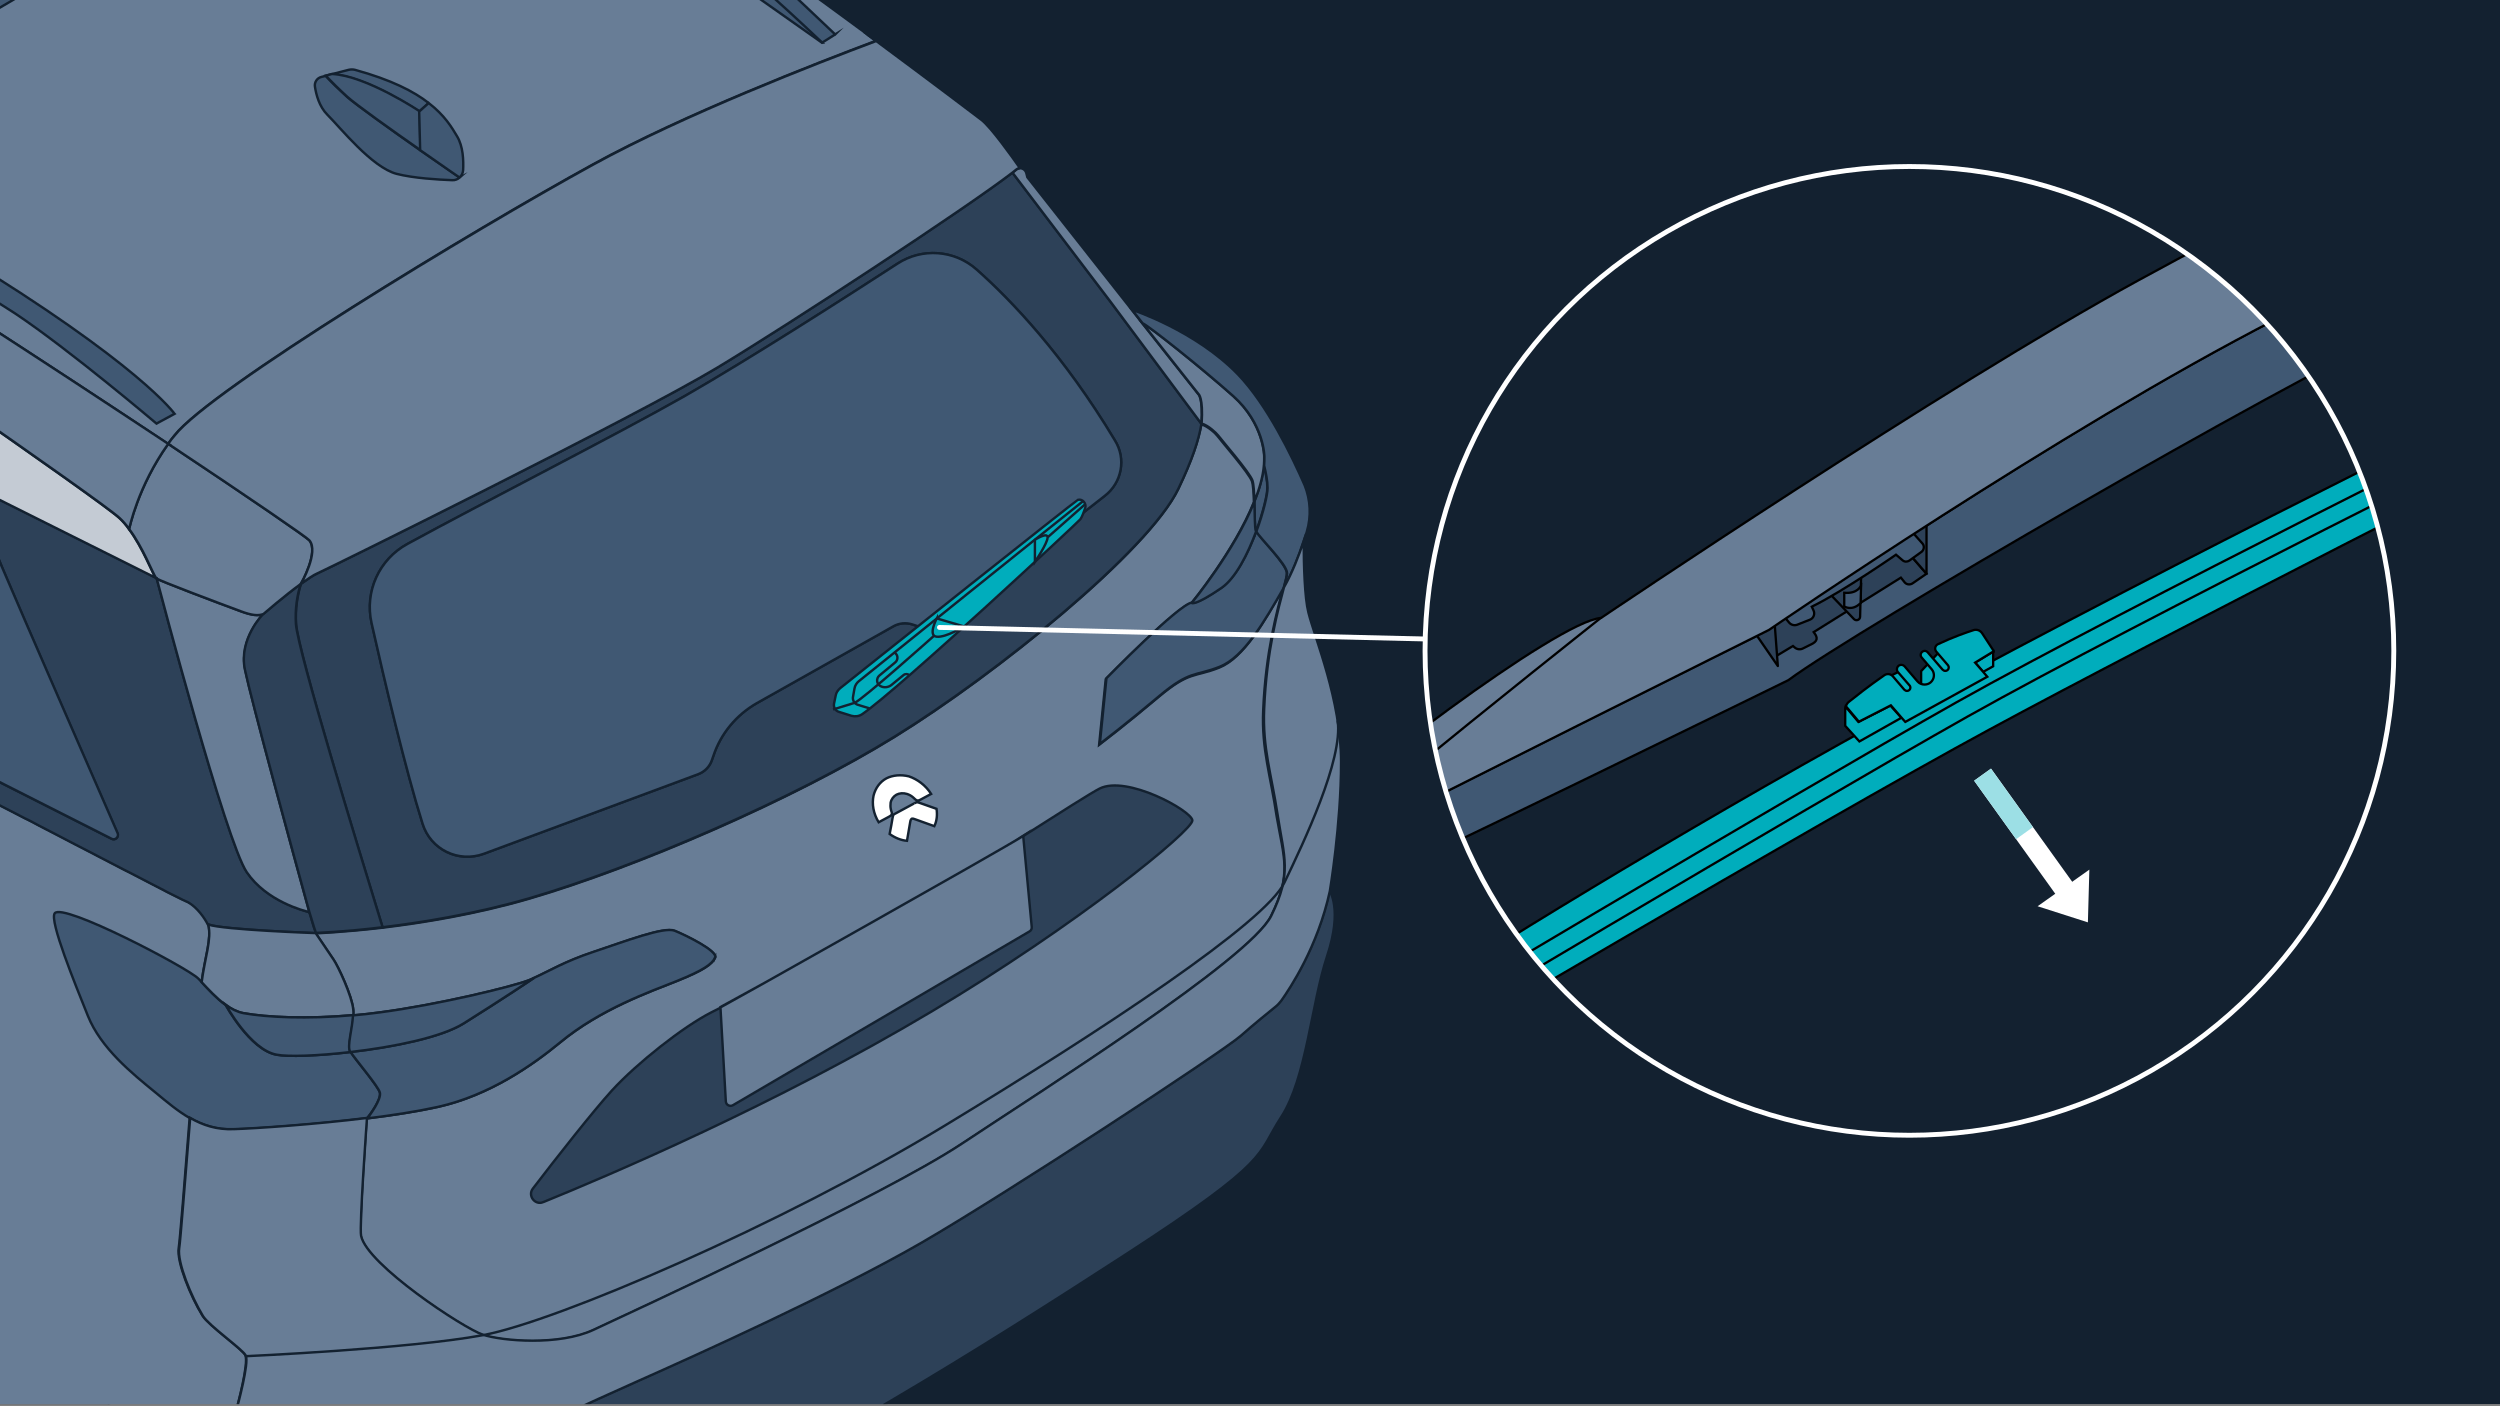 <svg version="1.1" id="Layer_8" xmlns="http://www.w3.org/2000/svg" xmlns:xlink="http://www.w3.org/1999/xlink" x="0" y="0" width="1024" height="576" style="enable-background:new 0 0 1024 576" xml:space="preserve"><rect width="100%" height="100%" fill="#808080" stroke="none"/><style>.st0{fill:#fff}.st19{fill:#687d96}.st19,.st20,.st21{stroke:#132130;stroke-miterlimit:10}.st20{fill:#2d4158}.st21{fill:#405873}.st24{fill:none}.st24,.st25,.st26{stroke:#132130;stroke-miterlimit:10}.st25{fill:#405873;stroke-linecap:round;stroke-linejoin:round}.st26{fill:#00adbc}.st36{clip-path:url(#SVGID_4_)}.st37{fill:#00adbc}.st37,.st38,.st41,.st43{stroke:#000;stroke-width:.952;stroke-miterlimit:10}.st38{fill:none}.st41{fill:#405873}.st43{fill:#2d4158;stroke-linejoin:round}</style><switch><g><defs><path id="SVGID_1_" d="M0 0h1024.4v575.1H0z"/></defs><use xlink:href="#SVGID_1_" style="overflow:visible;fill:#132130"/><clipPath id="SVGID_2_"><use xlink:href="#SVGID_1_" style="overflow:visible"/></clipPath><g style="clip-path:url(#SVGID_2_)"><path d="m44.7 574.9-.1.5c2-11.6 1.5-21.5 1.2-26v-.4c-.2-2.8-.5-5.5-.8-8.3l-.1-.7v-.2c-.4-3.1-.8-6.1-1.4-9-.6-2.8-1.3-6.5-2-9.2-.2-.8-.4-1.6-.6-2.5l-.6-2.5-.1-.3c-1.8-6.5-3.9-12.9-6.4-19.3-2.4-6.1-4.7-11.1-5.1-12-.4-.9-.9-1.8-1.3-2.8-1-2.1-2.1-4.4-3-6.1-.8-1.4-1.7-3.1-2.6-4.7-.2-.4-.5-.8-.7-1.3-.5-1-1-1.9-1.5-2.7l-.3-.6c-1.8-3-3.6-6.1-5.6-9.2-.6-1-1.2-1.9-1.8-2.8-3.1-4.8-6.5-9.3-9.7-13.3-.5-.6-1-1.3-1.5-1.9l.1.1s-.1-.1-.1-.2c-.5-.6-1.1-1.3-1.6-1.9-.7-.8-1.4-1.7-2-2.4-1.8-2.2-3.9-4.5-6.1-6.9-.1-.1-.2-.2-.3-.4l-1.6-1.6-4.1-4.1-.2-.2-.9-.9s-.6-.5-1.5-1.4c-3.8-3.7-7.6-6.9-11.3-9.7-.4-.4-.9-.7-1.4-1.1 0 0-.1 0-.1-.1-.8-.6-1.7-1.2-2.6-1.9-1.6-1.2-3.4-2.4-4.8-3.4-2.3-1.4-5.3-3.3-7.6-4.7-2.5-1.5-5.9-3.4-8.7-4.5-28.3-13.6-52-11.4-91.3 8.8-.7.4-1.5.8-2.2 1.1h-.1l-1.2.6-1.2.6c-.7.4-1.5.8-2.2 1.2l-1 .5c-1.8 1-2.6 1.4-4.2 2.3-.1 0-.2.1-.3.2-.7.4-1.5.9-2.3 1.3-.6.4-1.3.8-2.2 1.3l-11.9 6.9c-.2.1-.4.3-.6.4h-.1c-.1 0-.1.1-.2.1-1.4.8-3 1.8-4.2 2.5l-2.2 1.4c-.3.2-.7.4-1 .6l-1 .6c-1.3.8-3 1.9-4.3 2.7l-1.1.7c-.5.3-1 .6-1.5 1l-1.5 1c-1.2.8-2.8 1.9-4 2.7l-.5.3c-.3.2-.6.4-.9.7l-2.4 1.7c-.5.3-1 .8-1.6 1.2l-1.2.9c-.3.2-.7.5-1 .7-.3.2-.5.4-.8.6-.3.2-.7.5-1 .7-.5.4-1.1.8-1.6 1.2l-.1.1h-.1c-.3.2-.5.4-.7.6l-.3.3c-3.3 2.6-5.4 4.4-5.9 4.9-1.2 1.1-2.2 2-3.1 2.7l-.1.1-.1.1c-.9.9-1.7 1.6-2.5 2.4l-.3.3c-1.1 1.1-2.6 2.7-3.6 3.8-2.4 2.6-5.3 6.2-7.6 9.8-.1.1-.1.2-.2.3l-.1.2c-1 1.5-1.8 3-2.5 4.3-.2.4-.4.8-.7 1.3-3 5.7-4.9 11.5-6.4 17.5-.4 1.8-.8 3.6-1.1 5.5l-.3 1.8c-.2 1.2-.4 2.5-.5 3.7-.1.7-.1 1.4-.2 2.1-.1.6-.1 1.1-.2 1.7 0 .2 0 .3-.1.5v.2c0 .4-.1.7-.1 1.1-.1.9-.1 1.8-.1 2.7 0 .9-.1 1.8-.1 2.7v4.2c0 2.1.1 4.1.2 6.1v.4l.1.5c.2 3 .5 5.9.8 8.5 1.2 9.8 3.4 18.3 3.5 18.4.2.9.5 1.8.7 2.8.6 2.2 1.2 4.5 1.8 6.4.9 2.8 2 6.5 3 9.2 1 2.8 2.4 6.4 3.5 9.1 1.4 3.5 4.1 9.9 8.2 17.8 0 0 0 .1.1.1l.1.2c1.4 2.7 2.9 5.5 4.7 8.5.1.1.1.2.2.3 1.5 2.6 3.2 5.3 4.9 8.1 0 0 0 .1.1.1v.1c1.2 1.9 2.5 3.8 3.8 5.8 9.8 14.6 20.9 27.4 32.4 37.2.5.5 1 .9 1.5 1.3 8.6 7 9.1 7.5 14.7 11.2 4.2 2.9 10.1 6.5 14.7 8.6.5.2 1 .4 1.5.7 2.6 1.3 5.4 2.4 8.2 3.5.9.4 1.8.7 2.7 1 2.4.8 4.8 1.5 7.2 2.1.6.2 1.3.3 1.8.4h.1c2.2.5 4.4.8 6.6 1.1h.3l3.3.3c1.2.1 2.3.2 3.3.2 1.5 0 3.2 0 5.1-.1h.3c.5 0 1-.1 1.6-.1.4 0 .8-.1 1.3-.1h.3c.4 0 .9-.1 1.3-.2.7-.1 1.5-.2 2.2-.3.3 0 .7-.1 1-.2l.5-.1c.3 0 .5-.1.8-.1.5-.1 1.1-.2 1.6-.3.3-.1.6-.1 1-.2 1.2-.2 2.4-.5 3.6-.8.2 0 .4-.1.6-.1 6.1-1.6 13.3-4.1 22-7.8.1 0 .2-.1.3-.1l.3-.1c1-.4 2-.9 3-1.4l.6-.3c1.5-.7 3-1.4 4.4-2.1h.1l3.6-1.8.6-.3c1.3-.7 3.1-1.6 4.4-2.2l4.4-2.3c1.6-.8 3.6-2 5.2-2.9 1.3-.8 3.1-1.8 4.5-2.6l11.9-6.9c.8-.5 1.7-1 2.6-1.6.5-.3.9-.5 1.3-.8.2-.1.3-.2.5-.3l1.8-1.1c.6-.4 1.3-.8 1.9-1.2l.6-.4c.9-.5 1.9-1.2 2.9-1.8.3-.2.5-.3.8-.5.2-.1.4-.3.7-.4l3.1-2c.2-.2.5-.3.7-.5l.3-.2c1.2-.8 2.8-1.9 4-2.7l.2-.2c.2-.1.4-.3.5-.4l3-2.1c.3-.2.6-.5 1-.7.2-.2.5-.3.7-.5l1.2-.9c.1-.1.3-.2.4-.3.2-.1.4-.3.5-.4L7 632c.3-.2.6-.5.9-.7.3-.2.6-.4.8-.6l.1-.1c.8-.7 1.9-1.5 2.8-2.2.2-.2.4-.3.6-.5l.1-.1c1-.8 2-1.6 2.9-2.4l.3-.2.3-.3c1-.9 2-1.7 2.9-2.5.1-.1.2-.1.2-.2l.4-.4c.8-.7 1.5-1.4 2.2-2.1l.4-.4.9-.9c.8-.8 1.6-1.6 2.3-2.4.1-.1.2-.2.3-.4l.3-.3c.8-.9 1.6-1.8 2.3-2.7l.2-.2.1-.1c2-2.5 3.5-4.6 4.7-6.3 1-1.4 1.8-2.8 2.5-4.1v-.1l.1-.2c0-.1.1-.1.1-.2.1-.1.2-.3.2-.4l.1-.1v.1c1.5-2.6 2.4-4.8 2.9-5.8.1-.2.2-.5.3-.8.1-.1.1-.3.2-.5l.3-.8c.5-1.2.9-2.5 1.4-3.8 0-.1.1-.2.1-.3.1-.3.2-.7.3-1l.3-.7c-.1.2-.1.3-.2.5.6-1.8 1.1-3.5 1.4-5.1 0-.1.1-.2.1-.3v-.2c0-.2.1-.3.1-.5.2-1.1.5-2.3.7-3.6.2-.8.3-1.5.4-2.3.3-.4.3-.6.4-.9zm-197.4 96.6c-50.3-29.1-91-99.7-90.8-157.6.1-52.2 33.4-76.3 76.7-59.3.4.2.8.3 1.2.5 4.4 1.8 8.9 4 13.5 6.7 1.4.9 3.2 1.9 4.8 2.9 1.6 1 3.2 2.1 4.8 3.2 9.6 7.1 18.4 14.9 26.4 23.4.5.5 1 1 1.4 1.5.9 1 1.9 2.1 2.8 3.1.9 1 1.8 2 2.6 3l1.2 1.5c2.7 3.2 5.3 6.6 7.8 10 .2.2.3.5.5.7.8 1.2 1.7 2.4 2.5 3.5 9.7 14.1 17.9 29.6 24 45.3 6.5 18.3 9.8 35.4 11.6 49.6 0 .3 0 .5.1.8.2 3 .3 6 .3 9-.2 57.9-41.1 81.3-91.4 52.2z" style="fill:#1d3045;stroke:#132130;stroke-miterlimit:10"/><path class="st19" d="M96.2 579.7c-2.5 8.6-6.8 31.5-13.5 36.3-.5.3-.9.6-1.4.7C73.8 618.9-24 582.3-24 582.3S-53 494-80.7 464.9c-14.1-14.8-91.2-65.1-122.4-74 0 0 .7-4.5 1.7-11.5 2.7-18 7.9-52.2 10.4-67.3 3.1-19.5 14.8-52.4 18.8-65.9.9.4 1.9.8 2.8 1.2 2.4 1 4.9 2.1 7.6 3.3.4.2.9.4 1.3.6 1.8.8 3.7 1.6 5.6 2.5l2.1.9c1.5.7 3.1 1.4 4.7 2.1.8.4 1.7.7 2.5 1.1 1.1.5 2.3 1 3.4 1.5.6.3 1.1.5 1.7.8 18.4 8.3 38 17.5 53.8 25.2 1.1.5 2.1 1 3.1 1.5 4.3 2.1 8.3 4.1 11.8 5.9l1.2.6c.6.3 1.2.6 1.7.9.6.3 1.3.7 2 1l1.8.9c.1 0 .1.1.2.1.5.3 1 .5 1.5.8.3.1.5.3.8.4.6.3 1.2.6 1.9 1 3.4 1.8 7.1 3.7 10.9 5.6 1 .5 1.9 1 2.9 1.5.1 0 .1.1.2.1.7.4 1.5.8 2.2 1.1.1.1.2.1.3.2l2.4 1.2c1.3.7 2.7 1.4 4.1 2.1.9.5 1.8.9 2.7 1.4.9.5 1.8.9 2.7 1.4l6.9 3.6c.9.5 1.9 1 2.8 1.4.1.1.2.1.4.2.8.4 1.6.8 2.5 1.3 2.4 1.2 4.7 2.5 7.1 3.7.8.4 1.7.9 2.5 1.3 2.8 1.4 5.5 2.9 8.3 4.3.7.4 1.4.7 2.2 1.1 2.4 1.2 4.8 2.5 7.2 3.7.8.4 1.7.9 2.5 1.3 1.1.6 2.1 1.1 3.2 1.6.9.5 1.9 1 2.8 1.5 1.1.5 2.1 1.1 3.1 1.6s2.1 1.1 3.1 1.6c5.6 2.9 10.9 5.7 16 8.3.6.3 1.1.6 1.7.9 3.7 1.9 7.3 3.8 10.6 5.5.7.4 1.5.8 2.2 1.1 2.9 1.5 5.6 2.9 8.1 4.2.9.5 1.8.9 2.7 1.4 1.2.6 2.3 1.2 3.3 1.7.5.3 1 .5 1.5.8l.6.3.6.3c.6.3 1.1.6 1.6.8.3.2.7.4 1 .5.6.3 1.3.6 1.8.9.3.1.5.3.8.4.1 0 .1.1.2.1.2.1.3.2.5.2.1.1.3.1.4.2.2.1.5.2.7.3.1.1.3.1.4.2 5 2.6 7.4 5.6 8.3 9.1 1.5 6-1.4 13.6-2.7 23.6 0 .2-.1.5-.1.7-.9 7.9-2.9 31.6-4.8 54.9-2 25.5-4 50.4-4.5 53.4-.9 5.7 4.8 19.8 9.7 27.7 2.4 4 16.6 13.9 17.6 16.3 1.4 3.5-3 20-4.3 24.6z"/><path class="st20" d="M-1069.9-7.3v.2c.2 2 2.2 17.9 5.9 23 3.9 5.4 10.1 9.6 10.1 9.6s2.2-30.3 3.2-39.1c2.2-19.6 9.3-37.1 15.9-46.1s21.4-15.4 43.1-11C-970.1-66.3-904.2-37.2-875-7c29.2 30.1 49.1 55.7 60.5 94.4 11.4 38.8 22 92.2 22 92.2L-292 453.1c2.1 1.9 3.8 3.3 4.8 4.1.4.3.7.5.9.6 5.9 3.5 17.2 10.4 17.2 10.4V444c0-7.9 4.6-42.5 16.5-56.4 11.4-13.3 25.7-14.5 51.3-8.1 1.1.3 2.1.5 3.2.8 23.8 6.3 95.3 48.4 120.9 75.5 25.6 27.1 38 60.3 43.6 73.5 5.9 13.8 21.7 57.2 21.7 57.2s52.9 18.9 64.5 22.4c7.3 2.2 18.5 5.2 30.1 6.9.4.1.9.1 1.3.2 6.5.9 13.1 1.4 19.3 1 17.7-1 73.9-7.4 81.8-10.4 5-1.9 10.8-5.4 16.4-9.3 3.3-2.3 6.5-4.7 9.4-6.8 7.9-5.9 27.3-14.6 50.5-25s80.8-36.3 115.8-56.5c35-20.2 123.2-78 131-84.9 5.9-5.2 11.7-9.8 14.1-11.8.9-.7 1.7-1.6 2.4-2.5 3.6-5 15-22.2 19.9-44.9 0 0 5.4 7.4-1 26.7-6.4 19.2-8.5 50.1-18.8 65.9-10.3 15.8-3.3 17.1-63.4 56.1s-132 83.9-193.1 111c-61.1 27.1-84.2 34.4-112.8 39.4-28.6 4.9-58.1 9.9-87.7 2-21.1-5.6-52.1-14.8-68.1-19.6-6.5-1.9-11.6-6.9-13.8-13.2-7.9-23-27.3-78.9-35.6-98.2-9.6-22.3-29.3-61-56.9-81.2-.5-.3-.9-.7-1.4-1-27.8-20.2-75.4-50.1-101.1-52-26.1-2-35.1 5.2-39 35.3-2.9 22.6-.3 61.5-.3 91.1v.3s-93.6-55.7-132.5-76.9c-11.2-6.1-45.4-25.3-88.8-49.7-107.2-60.3-270.1-152.3-279.2-157.6-12.8-7.4-53-29.2-53-29.2s-17.5-80.5-27.4-107.1c-9.9-26.7-30.6-78.1-62.9-103.8-31.6-25.1-87.2-56.7-111.3-51.8-24.1 4.9-26 33-28.5 53.7-2.5 20.7-2.5 49.6.4 66.4 0 0-14.3-5.6-22.2-15.5-7.9-10-18.6-37.6-16.1-63.3z"/><path class="st19" d="M520.6 375.3c-8.7 17.7-94.3 71.8-126.8 93.4-32.5 21.6-136.7 69.6-150.8 76.2-14.1 6.6-37.4 4.6-45.3 2-7.9-2.6-47.5-28.7-49.9-40.5-.8-3.8 2.4-48.1 2.4-48.1l.2-.2c10.5-1.3 20.7-2.9 28.9-4.7 21.2-4.7 38.9-17.2 50.1-26.4 16.5-13.6 36.9-20.8 47.9-25.2 11-4.4 14.3-6.8 15.6-9.5 1.3-2.6-12.2-9.2-16.6-11-4.4-1.8-20.1 4.3-33.3 8.7-11.8 3.9-18.3 7.9-24.2 10.6l-2.1.9c-6.6 2.6-37.4 10.1-61.2 13.2-3.7.5-7.3.9-10.8 1.2v-2.2c-.4-5.7-6.3-18-8.1-20.6-1.8-2.6-7.3-10.8-7.3-10.8s10.9-.4 27.3-2.3c16.4-2 38.3-5.5 60.2-11.9 43.8-12.8 108.5-40.8 149.7-66.3 41.3-25.5 103.9-76 116.1-101.5 5.6-11.7 8.4-20.1 9.4-26.5 2.7.7 6 3.8 6.7 4.8 1.3 1.8 12.8 15 14.1 18.5.5 1.5.7 4.9.8 8.6-8.1 20.1-25.7 41.5-25.7 41.5-5.4.7-35 31-35 31l-2.7 26.9s11.4-8.7 24.2-19.5 14.8-8.1 24.9-12.1 18.4-18.7 26.2-32.3c-2.3 8.7-7.1 25.7-8.1 49.8-.7 16 3.1 26.9 5.5 43.3 3 17.3 6.3 23.7-2.3 41zM358.8 16.7c-24.5 9.2-78.7 30.2-115.7 50.5C194 94.1 86.3 159.4 71.5 178.3c-.9 1.2-1.8 2.4-2.7 3.5-6.4-4.3-13.3-8.8-20.5-13.6C-49 104-212.7-.6-300-43.2c-88.9-43.3-151.7-72.7-219.8-77.4 10.7-13.8 43.1-54.1 69.1-74 29.9-22.9 137.1-91.3 253.1-116.5 6.9-1.5 13.8-2.8 20.8-4 0 0 16.8-3.4 150.1 73.4 109.4 63 236.4 150.8 323.6 213.4 22.3 16 42 30.3 58.1 42.2.2.2.4.3.6.5 1.1.8 2.2 1.6 3.2 2.3z"/><path class="st20" d="M129.4 382.2s-37.5-1.3-44-3.5c-.1 0-.2-.1-.3-.1-1.3-2.5-4.2-6.8-8-9-.1-.1-.3-.1-.4-.2-.2-.1-.4-.2-.7-.3-.1-.1-.3-.1-.4-.2-.1-.1-.3-.1-.5-.2-.1 0-.1-.1-.2-.1-.3-.1-.5-.3-.8-.4l-1.8-.9c-.3-.2-.7-.3-1-.5-.5-.3-1.1-.5-1.6-.8l-.6-.3-.6-.3c-.5-.3-1-.5-1.5-.8-1-.5-2.1-1.1-3.3-1.7-.9-.5-1.8-.9-2.7-1.4-2.5-1.3-5.2-2.7-8.1-4.2-.7-.4-1.5-.7-2.2-1.1-3.3-1.7-6.9-3.6-10.6-5.5-.6-.3-1.1-.6-1.7-.9-5.1-2.6-10.5-5.4-16-8.3-1-.5-2.1-1.1-3.1-1.6s-2.1-1.1-3.1-1.6c-.9-.5-1.9-1-2.8-1.5-1.1-.6-2.1-1.1-3.2-1.6-.8-.4-1.7-.9-2.5-1.3-2.4-1.2-4.8-2.5-7.2-3.7-.7-.4-1.4-.7-2.2-1.1-2.8-1.4-5.5-2.9-8.3-4.3-.8-.4-1.7-.9-2.5-1.3-2.4-1.2-4.8-2.5-7.1-3.7-.8-.4-1.6-.8-2.5-1.3-.1-.1-.2-.1-.4-.2-.9-.5-1.9-1-2.8-1.4l-6.9-3.6c-.9-.5-1.8-.9-2.7-1.4s-1.8-.9-2.7-1.4c-1.4-.7-2.7-1.4-4.1-2.1l-2.4-1.2c-.1-.1-.2-.1-.3-.2-.7-.4-1.5-.8-2.2-1.1-.1 0-.1-.1-.2-.1-1-.5-2-1-2.9-1.5-3.8-2-7.5-3.9-10.9-5.6-.6-.3-1.2-.6-1.9-1-.3-.1-.5-.3-.8-.4-.5-.3-1-.5-1.5-.8-.1 0-.1-.1-.2-.1l-1.8-.9c-.7-.3-1.3-.7-2-1-.6-.3-1.2-.6-1.7-.9l-1.2-.6c-3.5-1.8-7.5-3.8-11.8-5.9-1-.5-2.1-1-3.1-1.5-16-7.9-35.5-17-53.8-25.2-.6-.3-1.2-.5-1.7-.8-1.2-.5-2.3-1-3.4-1.5-.8-.4-1.7-.8-2.5-1.1-1.6-.7-3.1-1.4-4.7-2.1l-2.1-.9c-1.9-.8-3.8-1.7-5.6-2.5-.5-.2-.9-.4-1.3-.6-2.6-1.1-5.1-2.2-7.6-3.3-.9-.4-1.9-.8-2.8-1.2.3-.9 3.4-9.1 4.7-25.6 1-13.2 8.5-94.3 12.1-133.9l4.3 2.8-11.7 148.5L45.8 343.6c1.4.7 3-.7 2.3-2.2C40 322.8 8.5 250.7.7 232c-5.4-12.8-9.5-23.8-14.5-34.2l77.7 38.8c.1.1.2.2.2.3l.1.1c1.3 5 28.4 107.8 37 120.3 8.1 11.8 23.4 15.7 25.6 16.3 1.4 5.5 2.6 8.6 2.6 8.6z"/><path d="M-736-56c3-1 54.4-19.1 69.2-22.8 14.8-3.6 78.1-22.8 127.9-22.8 49.8 0 112.1 31.4 135.2 40 6.5 2.4 20.5 9.1 37.8 17.7-.4.7 108.6 56.1 124.7 64.9 12 6.5 51.2 30.7 87.1 53.1 31.5 19.7 60.4 38 66.2 42 12.5 8.6 128.6 88.5 136.8 96.1 1.4 1.3 2.7 2.8 3.9 4.5 5.7 7.7 9.6 18.1 11 20l-77.7-38.8c-3.4-7.1-7.3-13.9-12.4-20.8C-38.7 160-151 89.6-151 89.6l-4.3-2.8-35.1-22.8c-17.8-10.8-33.6-20.4-48.8-29.3-31.2-18.2-78.8-42.6-111.2-59.6l-41.4-19.7c-28.5-13.7-71.4-33.6-110.7-42.6-44.8-10.2-97.4 2.5-130.1 9l-15.1 3.5c-33.8 8.4-81.7 23.6-81.7 23.6-1.1.3-2 .6-2.9.9l-6.9-5.4c1.4 0 2.5-.2 3.2-.4z" style="fill:#c4cbd4;stroke:#132130;stroke-miterlimit:10"/><path class="st21" d="m45.8 343.6-214.3-108.5 11.7-148.5S-38.7 160-26.2 177c5.1 6.9 8.9 13.7 12.4 20.8 5 10.4 9.1 21.4 14.5 34.2 7.9 18.7 39.4 90.7 47.5 109.3.6 1.5-1 3-2.4 2.3zM150.4 458c-22 2.7-45.5 4.3-54.7 4.6-7 .2-12.7-1.7-17.9-4.6-4.9-2.8-9.4-6.6-14.1-10.5-9.7-7.9-22.4-18.2-27.7-31.4-5.3-13.2-15.8-38.9-13.6-42 3.2-4.6 54.4 22.3 58.8 26.7.5.5.9.9 1.4 1.5 2.7 2.8 6 6.6 9.8 9.3 0 0 10 18.4 20.8 20.4 4.7.9 16.9.5 30.4-1.1 2.4 3.6 11.3 14 12 16.6.7 2.8-4.2 9.3-5.2 10.5z"/><path class="st19" d="M144.7 415.8c-19.2 1.7-35.5.9-45-.8-2.6-.5-5-1.7-7.3-3.4-3.7-2.7-7.1-6.4-9.8-9.3 1.3-10.1 4.2-17.6 2.7-23.6 6.5 2.2 44 3.5 44 3.5s5.5 8.1 7.3 10.8c1.8 2.6 7.6 14.9 8.1 20.6.1.7.1 1.5 0 2.2z"/><path class="st21" d="M143.5 430.7c0 .1.1.2.2.2-13.6 1.6-25.7 2-30.4 1.1-10.8-2-20.8-20.4-20.8-20.4 2.3 1.7 4.7 2.9 7.3 3.4 9.5 1.7 25.9 2.5 45 .8-.3 5.6-2.6 12.8-1.3 14.9z"/><g style="enable-background:new"><path d="M374.6 329c-.1 0-.1.1-.2.1l-7.4 4c-.1 0-.1.1-.2.1-1 .5-.9.5-1.2 1.8-.1.7-.9 5.2-1.2 6.6 2.2 1.6 4.7 2.6 7.1 2.8.3-1.7 1.2-6.8 1.3-7.6.1-.7.2-1 .4-1.2l.2-.2.2-.1c.3 0 .6 0 1.3.3.9.3 6.1 2.2 7.8 2.8 1-2.1 1.3-4.5.9-7.1-1.5-.5-6-2.1-6.8-2.4-1.2-.4-1.2-.4-2.2.1m-11.5-10.2c-2.6 1.4-4.5 3.9-5.3 7.1-.7 3.4-.1 7.3 2.1 10.9l4.1-2.2c.9-.5 1.2-.7 1.3-1.3.1-.5-.2-.8-.4-1.8-.2-.9-.2-1.8-.1-2.7.3-1.5 1.2-2.6 2.4-3.3 1.2-.6 2.7-.8 4.3-.3.9.3 1.7.7 2.5 1.4s1 1 1.5 1.2c.5.2.9.1 1.8-.4l4.1-2.2c-2.2-3.5-5.6-6-9.1-7.2-3.3-.8-6.6-.5-9.2.8" style="fill:#fff;stroke:#132130;stroke-miterlimit:10"/></g><path class="st20" d="M222.5 492.4c-3.4 1.4-6.5-2.7-4.2-5.6 9.4-12.3 24.9-32 32.4-40.2 10.2-11.1 29-26 40.6-31.9 11.6-5.8 70.2-36.6 88.9-47.8 18.8-11.2 63.6-40.6 70.2-43.9 11.1-5.6 37.5 9 38 13 .4 4-47.3 42.9-106.8 78.3-64.3 38.3-132.1 67.1-159.1 78.1z"/><path class="st21" d="M292.9 392.3c-1.3 2.6-4.7 5.1-15.6 9.5-11 4.4-31.4 11.5-47.9 25.2-11.2 9.2-28.9 21.7-50.1 26.4-8.2 1.8-18.3 3.4-28.9 4.7 1-1.2 5.9-7.8 5.2-10.6-.7-2.6-9.6-13-12-16.6 17.4-2 37.2-6 46.3-11.7 15.9-9.9 28.5-18.4 28.9-18.7 6-2.7 12.5-6.7 24.2-10.6 13.2-4.4 28.9-10.4 33.3-8.7 4.5 1.8 18 8.4 16.6 11.1z"/><path class="st21" d="M218.8 400.5c-.4.3-13 8.7-28.9 18.7-9.1 5.7-28.8 9.7-46.3 11.7-.1-.1-.1-.2-.2-.2-1.3-2.1.9-9.2 1.2-14.8 3.5-.3 7.1-.7 10.8-1.2 23.7-3.1 54.6-10.6 61.2-13.2.8-.3 1.5-.6 2.2-1z"/><path class="st19" d="M126.7 373.6c-2.2-.5-17.5-4.4-25.6-16.3C92.6 344.8 65.5 242 64.2 237c2 1.2 24.8 9.9 34.5 13.4 4.4 1.6 7.1 1.9 9.2 1.1 0 0-10.1 10.1-7.5 22.7 2.4 12.2 19.8 75.8 26.3 99.4z"/><path class="st24" d="M127 373.6s-.1 0-.3-.1"/><path class="st20" d="m455.1 123.9-40.4-53.2c-19.4 14.9-91.5 62.2-121.1 80-33.7 20.2-157.5 81.4-163.5 84.1-1.7.7-4.1 2.4-6.8 4.3-1.5 4.7-2.4 10.4-2 16.5.8 11.4 25 90.3 35.4 124.2 16.4-2 38.3-5.5 60.2-11.9 43.8-12.8 108.5-40.8 149.7-66.3 41.3-25.5 103.9-76 116.1-101.5 5.6-11.7 8.4-20.1 9.4-26.5l-37-49.7zm-2.6 79.2L384.8 256c-1.9 1.5-4.4 1.9-6.7 1.2l-4.3-1.4c-2.7-.9-5.6-.6-8 .8L310 288c-8.4 4.8-14.8 12.5-17.8 21.6l-.6 1.7c-.9 2.7-3 4.8-5.6 5.8l-87.8 32.6c-10.4 3.9-21.8-1.7-25.1-12.3-6.9-21.9-15.8-59.4-20.9-82.2-2.9-12.9 3.1-26.1 14.7-32.4 29.8-16.3 86.8-45.3 113.8-60.7 26-14.9 65.2-40 86.9-54.1 10.1-6.6 23.4-5.6 32.4 2.4 14.2 12.6 35.7 35 56.6 69.9 4.8 7.6 2.9 17.4-4.1 22.8z"/><path class="st19" d="m492.1 173.6-37-49.7-40.4-53.2c.6-.4 1.1-.8 1.5-1.2.5-.4 1.1-.6 1.6-.6 1.2 0 2.3.8 2.6 2.1l.4 1.6 42.7 54.2 4.3 5.5 23 29.1s2 1.4 1.3 12.2z"/><path class="st21" d="M452.5 203.1 384.8 256c-1.9 1.5-4.4 1.9-6.7 1.2l-4.3-1.4c-2.7-.9-5.6-.6-8 .8L310 288c-8.4 4.8-14.8 12.5-17.8 21.6l-.6 1.7c-.9 2.7-3 4.8-5.6 5.8l-87.8 32.6c-10.4 3.8-21.8-1.7-25.1-12.3-6.9-21.9-15.8-59.4-20.9-82.2-2.9-12.9 3.1-26.1 14.7-32.4 29.8-16.3 86.8-45.3 113.8-60.7 26-14.9 65.2-40 86.9-54.1 10.1-6.6 23.4-5.6 32.4 2.4 14.2 12.6 35.7 35.1 56.6 69.9 4.8 7.6 2.9 17.4-4.1 22.8z"/><path class="st20" d="M156.7 379.8c-16.4 2-27.3 2.3-27.3 2.3s-1.1-3.1-2.7-8.6c-6.5-23.6-23.9-87.2-26.4-99.3-2.6-12.6 7.5-22.7 7.5-22.7s8.5-7.3 15.4-12.4c-1.5 4.7-2.4 10.4-2 16.5.9 11.5 25.1 90.3 35.5 124.2z"/><path class="st19" d="M123.3 239.1c-7 5.1-15.4 12.4-15.4 12.4-2.1.8-4.7.6-9.2-1.1-9.7-3.6-32.5-12.2-34.5-13.4v-.2l-.3-.1c-1.4-1.9-5.3-12.4-11-20 .1-.3 3.5-17.3 16-34.9 34.5 22.9 56.7 38.3 57.8 39.5 4 4.8-3.4 17.8-3.4 17.8z"/><path class="st21" d="m342.1 14.1-5.4 3.4c-3.4-2.4-221.9-157.1-288-196.5-62.3-37.1-200.4-120.7-244-131.4-.8-.2-1.5-.4-2.3-.5 6.9-1.5 13.8-2.8 20.8-4 0 0 16.8-3.4 150.1 73.4 109.4 63 236.4 150.8 323.6 213.4 21 19.1 45.2 42.2 45.2 42.2z"/><path class="st19" d="M417.8 68.9c-.6 0-1.1.2-1.6.6l-1.5 1.2c-19.4 14.9-91.5 62.2-121.1 80-33.7 20.2-157.5 81.4-163.5 84.1-1.7.7-4.1 2.4-6.8 4.3 0 0 7.5-13.1 3.4-17.8-1.1-1.3-23.4-16.6-57.8-39.5.8-1.2 1.7-2.4 2.7-3.5 14.8-18.8 122.5-84.1 171.6-111 37-20.3 91.2-41.3 115.7-50.5 23.5 17.4 40.6 30.4 43.1 32.3 3.9 3 12.6 15.2 15.8 19.8z"/><path class="st24" d="M358.8 16.8c-1.1-.8-2.1-1.6-3.2-2.4-.2-.2-.4-.3-.6-.5l-1.2-.9m-17.1 4.4c-.1 0-.1 0 0 0-1.4-1.3-37.5-36-64.6-55.2-27.6-19.5-210.7-144-237.6-158.8C7.6-211.4-145.2-305-174.1-308.3c-8.7-1-15.7-1.7-21.2-2.2"/><path class="st21" d="M527.1 234.8c0 1-.5 3-1.3 6-7.8 13.6-16.2 28.3-26.2 32.3-10.1 4-12.1 1.3-24.9 12.1-12.8 10.8-24.2 19.5-24.2 19.5l2.7-26.9s29.6-30.3 35-31c0 0 1.3 1.3 12.1-6.1 5.8-4 10.9-14 14.3-23.2 1.2 2.7 12.5 13.6 12.5 17.3z"/><path class="st21" d="M519.1 199.8c0 2.8-1.7 10-4.6 17.8 0 0 0-.1-.1-.1-.5-1.3-.5-6.9-.6-12.1 2.1-5.1 3.5-10.2 3.9-14.8.7 2.9 1.4 6.3 1.4 9.2z"/><path class="st19" d="M517.7 190.6c-.4 4.6-1.8 9.6-3.9 14.8-.1-3.7-.3-7.1-.8-8.6-1.3-3.5-12.8-16.7-14.1-18.5-.7-.9-4-4.1-6.7-4.8.7-10.8-1.3-12.1-1.3-12.1l-23-29.1c2.6 1.1 24.3 18.4 37.1 29.8 12.8 11.4 12.8 24.9 12.8 24.9 0 1.2 0 2.4-.1 3.6z"/><path class="st21" d="M535.3 217.7c-.3.9-.6 1.8-.9 2.8-.1.4-.3.8-.4 1.3-2 6.1-4.8 13.1-8.1 19 .8-3 1.3-5 1.3-6 0-3.7-11.4-14.6-12.6-17.1 2.9-7.8 4.6-15.1 4.6-17.8 0-2.9-.7-6.3-1.4-9.2.1-1.2.1-2.5.1-3.6 0 0 0-13.5-12.8-24.9-12.8-11.4-34.5-28.7-37.1-29.8l-4.3-5.5s25.9 8.4 43.4 26.5c12 12.5 22.1 33.5 27.3 45.4 2.4 6 2.7 12.7.9 18.9z"/><path class="st21" d="M514.5 217.7c-3.4 9.2-8.4 19.2-14.3 23.2-10.8 7.4-12.1 6.1-12.1 6.1s17.6-21.4 25.7-41.5c.2 5.2.1 10.8.6 12.1.1 0 .1 0 .1.1z"/><path class="st19" d="M549.3 312.2c0 25.6-4.6 52.8-4.6 52.8-4.9 22.7-16.3 39.8-19.9 44.9-.7.9-1.5 1.8-2.4 2.5-2.5 2-8.2 6.6-14.1 11.8-7.9 6.9-96.1 64.7-131 84.9-35 20.2-92.6 46.2-115.8 56.5-23.2 10.4-42.6 19.1-50.5 25-2.9 2.2-6.1 4.6-9.4 6.8-4.6-1.4-9.9 1-16.5 2-8.1 1.3-50.8 7-73.5 9.2-19.2 1.9-22.5 5.9-27.5 7.4-.4-.1-.9-.1-1.3-.2 6.7-4.8 11-27.6 13.5-36.3 1.3-4.6 5.7-21.1 4.4-24.2-1-2.4-15.2-12.3-17.6-16.3-4.8-7.9-10.6-22-9.7-27.7.5-3 2.4-27.9 4.5-53.4 5.2 3 10.9 4.9 17.9 4.6 9.2-.3 32.7-1.9 54.7-4.6l-.2.2s-3.2 44.3-2.4 48.1c2.4 11.8 42 37.9 49.9 40.5 7.9 2.6 31.2 4.6 45.3-2 14.1-6.6 118.2-54.6 150.8-76.2 32.5-21.6 118.1-75.7 126.8-93.4 8.6-17.4 5.3-23.8 2.6-41.4-2.5-16.4-6.2-27.3-5.5-43.3 1-24.2 5.8-41.1 8.1-49.8 3.4-6 6.1-13 8.1-19 0 10.3.4 23.2 1.9 29.2 2.7 10.9 13.4 35.8 13.4 61.4zM68.9 181.8c-12.5 17.5-15.9 34.6-16 34.9-1.2-1.7-2.5-3.2-3.9-4.5-8.2-7.6-124.3-87.5-136.8-96.1-5.8-4-34.8-22.4-66.2-42-36-22.5-75.2-46.6-87.2-53.1-16.1-8.8-80.9-43-124.7-64.9-17.3-8.6-31.3-15.3-37.8-17.7-23.1-8.6-85.4-40-135.2-40-49.8 0-113.1 19.2-127.9 22.8C-681.6-75.1-733.1-57-736-56c-.7.2-1.8.4-3.2.5-4.7.4-12 .2-12.4.2-7.4-4.7-15.2-9.8-23-14.8 11.1 6.7 22.4 14.4 23 14.8-.5-.5-8.5-8.8-14.8-15.8 6.1-2 43.8-13.9 149.4-40 35.3-8.7 66.8-11.5 97.2-9.4 68.1 4.7 130.9 34.1 219.8 77.4C-212.7-.6-49 104 48.3 168.2c7.2 4.8 14.1 9.3 20.6 13.6z"/><path class="st21" d="m71.5 169.5-7.4 4s-35.7-30.3-57.9-45.1C-16 113.7-236.7-18.9-275.1-39.1s-157.4-78.1-198.5-82.8c-23.6-2.7-37.9 2-37.9 2S-522.1-130-479-130s148 53.4 208.6 85.5C-213.2-14.2-86.1 62-16.7 104.2c74.1 45.1 88.2 65.3 88.2 65.3zm116.8-96.8c-.8.7-1.9 1.2-3.1 1.1-5.6-.2-15.8-.8-22.8-2.6-10.1-2.7-22.9-18.8-28.3-24.2-3.4-3.4-4.6-8.3-5.1-11.5-.3-1.8.9-3.6 2.7-4l1.7-.4c2.1 2.3 5.4 5.5 8.8 8.6 3.5 3.1 18.2 13.6 30 21.9 8.8 6.1 16.1 11.1 16.1 11.1zm-12.7-30.5-3.9 3.5s-21.8-14.6-35.9-15.3l7-1.8c.9-.2 1.8-.2 2.6 0 14.9 4.1 24.2 8.9 30.2 13.6z"/><path class="st21" d="M172.2 61.5c-11.9-8.3-26.6-18.8-30-21.9-3.4-3.1-6.7-6.4-8.8-8.6l2.6-.7c14.1.7 35.9 15.3 35.9 15.3l.3 15.9z"/><path class="st21" d="M189.7 69.7c-.1 1.2-.6 2.3-1.5 3 0 0-7.3-5-16.1-11.2l-.4-15.8 3.9-3.5c6.7 5.2 9.5 10.1 11.6 13.6 2.5 4.1 2.7 9.9 2.5 13.9z"/><path class="st25" d="M-374.9-183.4c74.5-48.1 149-83.4 159.9-87.3 10.8-3.9 20.6-8.6 46.9 3.1 31.9 14.1 190.7 101 272.5 160.7 19.1 14 32.5 22.7 4.9 35.8C84.2-59.2-24.4 2.1-44 12.9c-19.6 10.7-35.3 12.5-57.6-2.8C-124-5.2-265-96.7-371.9-148.6c-22.7-11.1-29.4-17.7-3-34.8z"/><path class="st25" d="M-384-144.4C-269.2-89.6-123.4 7.3-99.4 23.7c24 16.4 38.4 14.1 59.4 2.6S96.2-54.5 123.5-66.6c27.2-12.1 15.3-27.5-1-38.7C27.3-171-133.5-260.9-167.7-276c-28.2-12.5-49.2-3-49.2-3s-89.6 44-169.4 95.5c-28.4 18.4-18.4 29.2 2.3 39.1zm282.4 154.5C-115 .9-170.8-35.4-236.3-74.3c12-7.7 54.9-35.2 104.7-63.8 46.8-26.9 91.8-49.1 102.2-54.1 48 28.1 98.2 59.2 133.8 85.3 19.1 14 32.5 22.7 4.9 35.8C84.2-59.2-24.4 2.1-44 12.9c-19.6 10.7-35.2 12.5-57.6-2.8zm-273.3-193.5c74.5-48.1 149-83.4 159.9-87.3 10.8-3.9 20.6-8.6 46.9 3.1 17.3 7.6 71.6 36.5 130.8 70.9-11.6 6.2-68.4 36.5-114.7 62.9-44.3 25.3-81.5 49.1-91.3 55.4-42.2-24.9-87.9-50.4-128.6-70.2-22.7-11.1-29.4-17.7-3-34.8z"/><path class="st19" d="m419.1 342.4 3.5 37.3c.1.7-.3 1.5-.9 1.8l-121.5 71.2c-1.2.7-2.8-.1-2.9-1.5l-2.2-38.5c.1 0 115.8-65 124-70.3z"/><path class="st24" d="M100.6 555.5s66.8-3 97.1-8.6 122.5-45.4 188.7-85.5c66.2-40.1 131.9-83.6 139.7-99.9 7.8-16.3 24.1-50.3 21.8-66.4"/><path class="st26" d="m341.6 288.3.7-3.4c.2-1.2.9-2.2 1.8-3 12.1-9.7 96.5-76.8 97.3-77.1.1 0 .1 0 .2-.1 1.9-.4 3.5 1.6 2.9 3.4-.6 1.7-1.3 3.7-2 4.6-1.3 1.6-74.2 69.4-89.3 79.8-1.3.9-2.9 1.1-4.4.7l-5.1-1.6c-1.5-.4-2.3-1.8-2.1-3.3z"/><path class="st24" d="M443.6 205.3c-18.4 14.6-81.5 65.4-91.8 73.7-.9.7-1.6 1.8-1.8 3l-.6 3.4c-.3 1.4.6 2.9 2 3.3l4.9 1.5"/><path class="st26" d="m366.5 267.2.4.5c1 1 .9 2.7-.2 3.6l-6.5 5.4c-1.4 1.2-1.2 3.4.4 4.3 1.4.8 3.2.6 4.5-.4l5-4.1c.7-.6 1.8-.5 2.4.1m51.4-55.5v9.1s5.1-7.6 5.2-10c.1-2.5-5.2.9-5.2.9zm5.2-1 15.3-13.5m-60.7 46.7 11.2 3.3s-7.4 4.6-11.2 4.2c-3.8-.3 0-7.5 0-7.5z"/><path class="st24" d="M382.6 260.4S352.8 287 350 287.9c-2.8.9-8.8 2.7-8.8 2.7"/></g><path style="fill:none;stroke:#fff;stroke-width:2;stroke-linecap:round;stroke-linejoin:round;stroke-miterlimit:10" d="M787.9 266.6 384.8 257"/><defs><circle id="SVGID_3_" cx="782.1" cy="266.6" r="198.4"/></defs><clipPath id="SVGID_4_"><use xlink:href="#SVGID_3_" style="overflow:visible"/></clipPath><circle cx="786.4" cy="283.9" r="245.5" style="clip-path:url(#SVGID_4_);fill:#132130"/><g class="st36"><path class="st37" d="m772.8 277.6 6-3 7.4 7.6-4.8 4zm280-101.8s-169.5 85.9-238.1 123.1C746.1 336 565.4 442.5 565.4 442.5l-5.6-6.5-7.9-9.1s12.9-8.6 34.8-22.7c44.4-28.5 128-79.3 216.3-126.5 120.3-64.4 236.5-120.6 236.5-120.6l13.3 18.7z"/><path class="st38" d="M1047.9 168.8s-175 87-241.8 124.6-245.2 143.9-245.2 143.9"/><path class="st38" d="M1043.1 163.1s-175 87-241.8 124.6-245.1 143.9-245.1 143.9"/><path class="st37" d="M545 443.4c-2.7-.4-5-2.7-5-5.8V432c0-1.1.2-2.1.6-3.1l3.8 2.5.6 12z"/><path class="st37" d="m559.8 436-10.9 6.6c-1.2.8-2.6 1-3.9.8l-.6-12 7.5-4.5 7.9 9.1z"/><path class="st38" d="M586.7 404.2c-22 14.1-34.8 22.7-34.8 22.7l7.9 9.1"/><ellipse transform="rotate(48.417 549.77 434.73)" cx="549.8" cy="434.7" rx="3.8" ry="4.6" style="fill:#00adbc;stroke:#000;stroke-width:1.307;stroke-miterlimit:10"/><ellipse transform="rotate(48.417 551.43 436.602)" cx="551.4" cy="436.6" rx="3" ry="3.6" style="fill:#00adbc;stroke:#000;stroke-width:1.037;stroke-miterlimit:10"/><path class="st37" d="m1054.1 154.5-48.7 22.9-3.5-4.9 45.2-21.6c3.1-1.5 6.3 0 6.9 3.4l.1.2zM586.7 404.2c-22 14.1-34.8 22.7-34.8 22.7l-7.5 4.5-3.8-2.5c.6-1.5 1.7-2.8 3.1-3.6l37.1-22.7c.9-.5 1.9-.6 2.8-.1l3.1 1.7zm229.7-137.3v6l-4.1 2.3-3.3-3.8zM778.8 294l-17.2 9.7-5.8-6.4v-6.9c0-.3 0-.7.1-1l5.3 6.3 13.1-6.7 4.5 5zm17.2-28.8-9.1 9.7v9.1l16.1-6.3z"/><path class="st37" d="m816.4 266.9-7.4 4.5 3.3 3.8 1.7 2-33.6 18.5-1.5-1.7-4.4-5.1-13.1 6.7-5.3-6.3c.2-.7.6-1.4 1.3-1.9 2.5-2 7.9-6.3 14.4-10.8 1.1-.8 2.6-.6 3.5.4l4.7 5.5c.3.3.7.5 1.1.5.3 0 .7-.1.9-.3.6-.5.7-1.4.1-2l-4.7-5.4c-.7-.8-.5-2.1.4-2.7.8-.5 1.7-.3 2.3.3l5.3 6.2c.8.9 1.8 1.3 2.9 1.3.9 0 1.8-.3 2.5-.9 1.6-1.4 1.8-3.8.4-5.4l-4.1-4.8c-.7-.8-.4-2 .5-2.5.7-.4 1.5-.2 2 .4l6.1 7.1c.3.3.7.5 1.1.5.3 0 .7-.1.9-.3.6-.5.7-1.4.2-2l-4.8-5.6c-.8-1-.5-2.4.6-3 6.6-3.1 11.9-4.9 14.7-5.8 1.3-.4 2.7.1 3.5 1.3l4.7 7.2v.3z"/><path class="st41" d="M1184.3 17.9v37.9s-54.7 22.2-70.5 24.9l-8.6-.3s-87.5 38.7-121.9 54.5c-48.2 22.1-223 123-250.8 143.7 0 0-165.7 81.2-182.8 88-17.1 6.9-33.4 8.7-37.9 6.2 0 0 7.6-10.8 35.8-25.8 28.2-15 177-89.1 177-89.1s119.5-82.1 208-127.4c41-21 90.8-47 138.2-69.1 42.5-19.8 83.1-36.4 113.5-43.5z"/><path d="m727.9 268.5 6.5-3.9.7.6c.9.8 2.3 1 3.4.4l4-2c2.6-1.5 1.5-3.2.4-4.7l35.7-22.3 1.6 2c.9 1 2.4 1 3.4.2l5.5-3.8-14.4-16.6-54.9 34.3 8.1 15.8z" style="fill:#2d4158;stroke:#000;stroke-width:.952;stroke-miterlimit:10"/><path class="st43" d="M789.1 235v-23.9l-14.4 7.3zm-26.7-2.3-.5 19.9c0 1.3-1.6 1.9-2.5 1L748.3 242l14.1-9.3z"/><path class="st41" d="M755.4 242.8v5.6s3.2 2.1 6.7-1.4l.2-7.2c-.1.1-1.3 3.5-6.9 3z"/><path class="st41" d="m787.1 226-5 3.6c-.9.6-2 .6-2.8-.1l-2.7-2.3s-21.6 15-34.5 21.3l.7 1.5c.7 1.4.1 3.2-1.4 3.8l-5.3 2.1c-1.1.4-2.4.1-3.2-.8l-4.7-5.6 53.7-33.1 5.6 6.3c.8 1 .6 2.5-.4 3.3z"/><path class="st43" d="m718 258 10.2 14.8-1.5-20.1z"/><path d="M1184.3-5.9V18c-30.4 7-71 23.7-113.5 43.5-47.4 22.1-97.2 48.1-138.2 69.1-88.5 45.3-208 127.4-208 127.4s-148.8 74.2-177 89.1c-28.2 15-35.8 25.8-35.8 25.8s-1.4-10.4 18.7-31.2c20.1-20.8 107.3-87.2 125.3-88.6 0 0 139.9-94.5 220.3-138.4C956.5 70.8 1110.6-5.9 1110.6-5.9h73.7z" style="fill:#687d96;stroke:#000;stroke-width:.952;stroke-miterlimit:10"/><path class="st38" d="M549.1 346.3c4.1-5.9 13.3-17.5 30.4-31.8 25.1-20.9 76.3-61.5 76.3-61.5"/></g><g class="st36"><path transform="rotate(-35.656 829.171 341.107)" class="st0" d="M824.9 311.8h8.5v58.6h-8.5z"/><path transform="rotate(-35.656 820.684 329.276)" style="fill:#9cdfe5" d="M816.4 314.5h8.5V344h-8.5z"/><path class="st0" d="m834.6 371.2 20.6 6.6.6-21.6z"/></g><use xlink:href="#SVGID_3_" style="overflow:visible;fill:none;stroke:#fff;stroke-width:2;stroke-miterlimit:10"/></g></switch></svg>